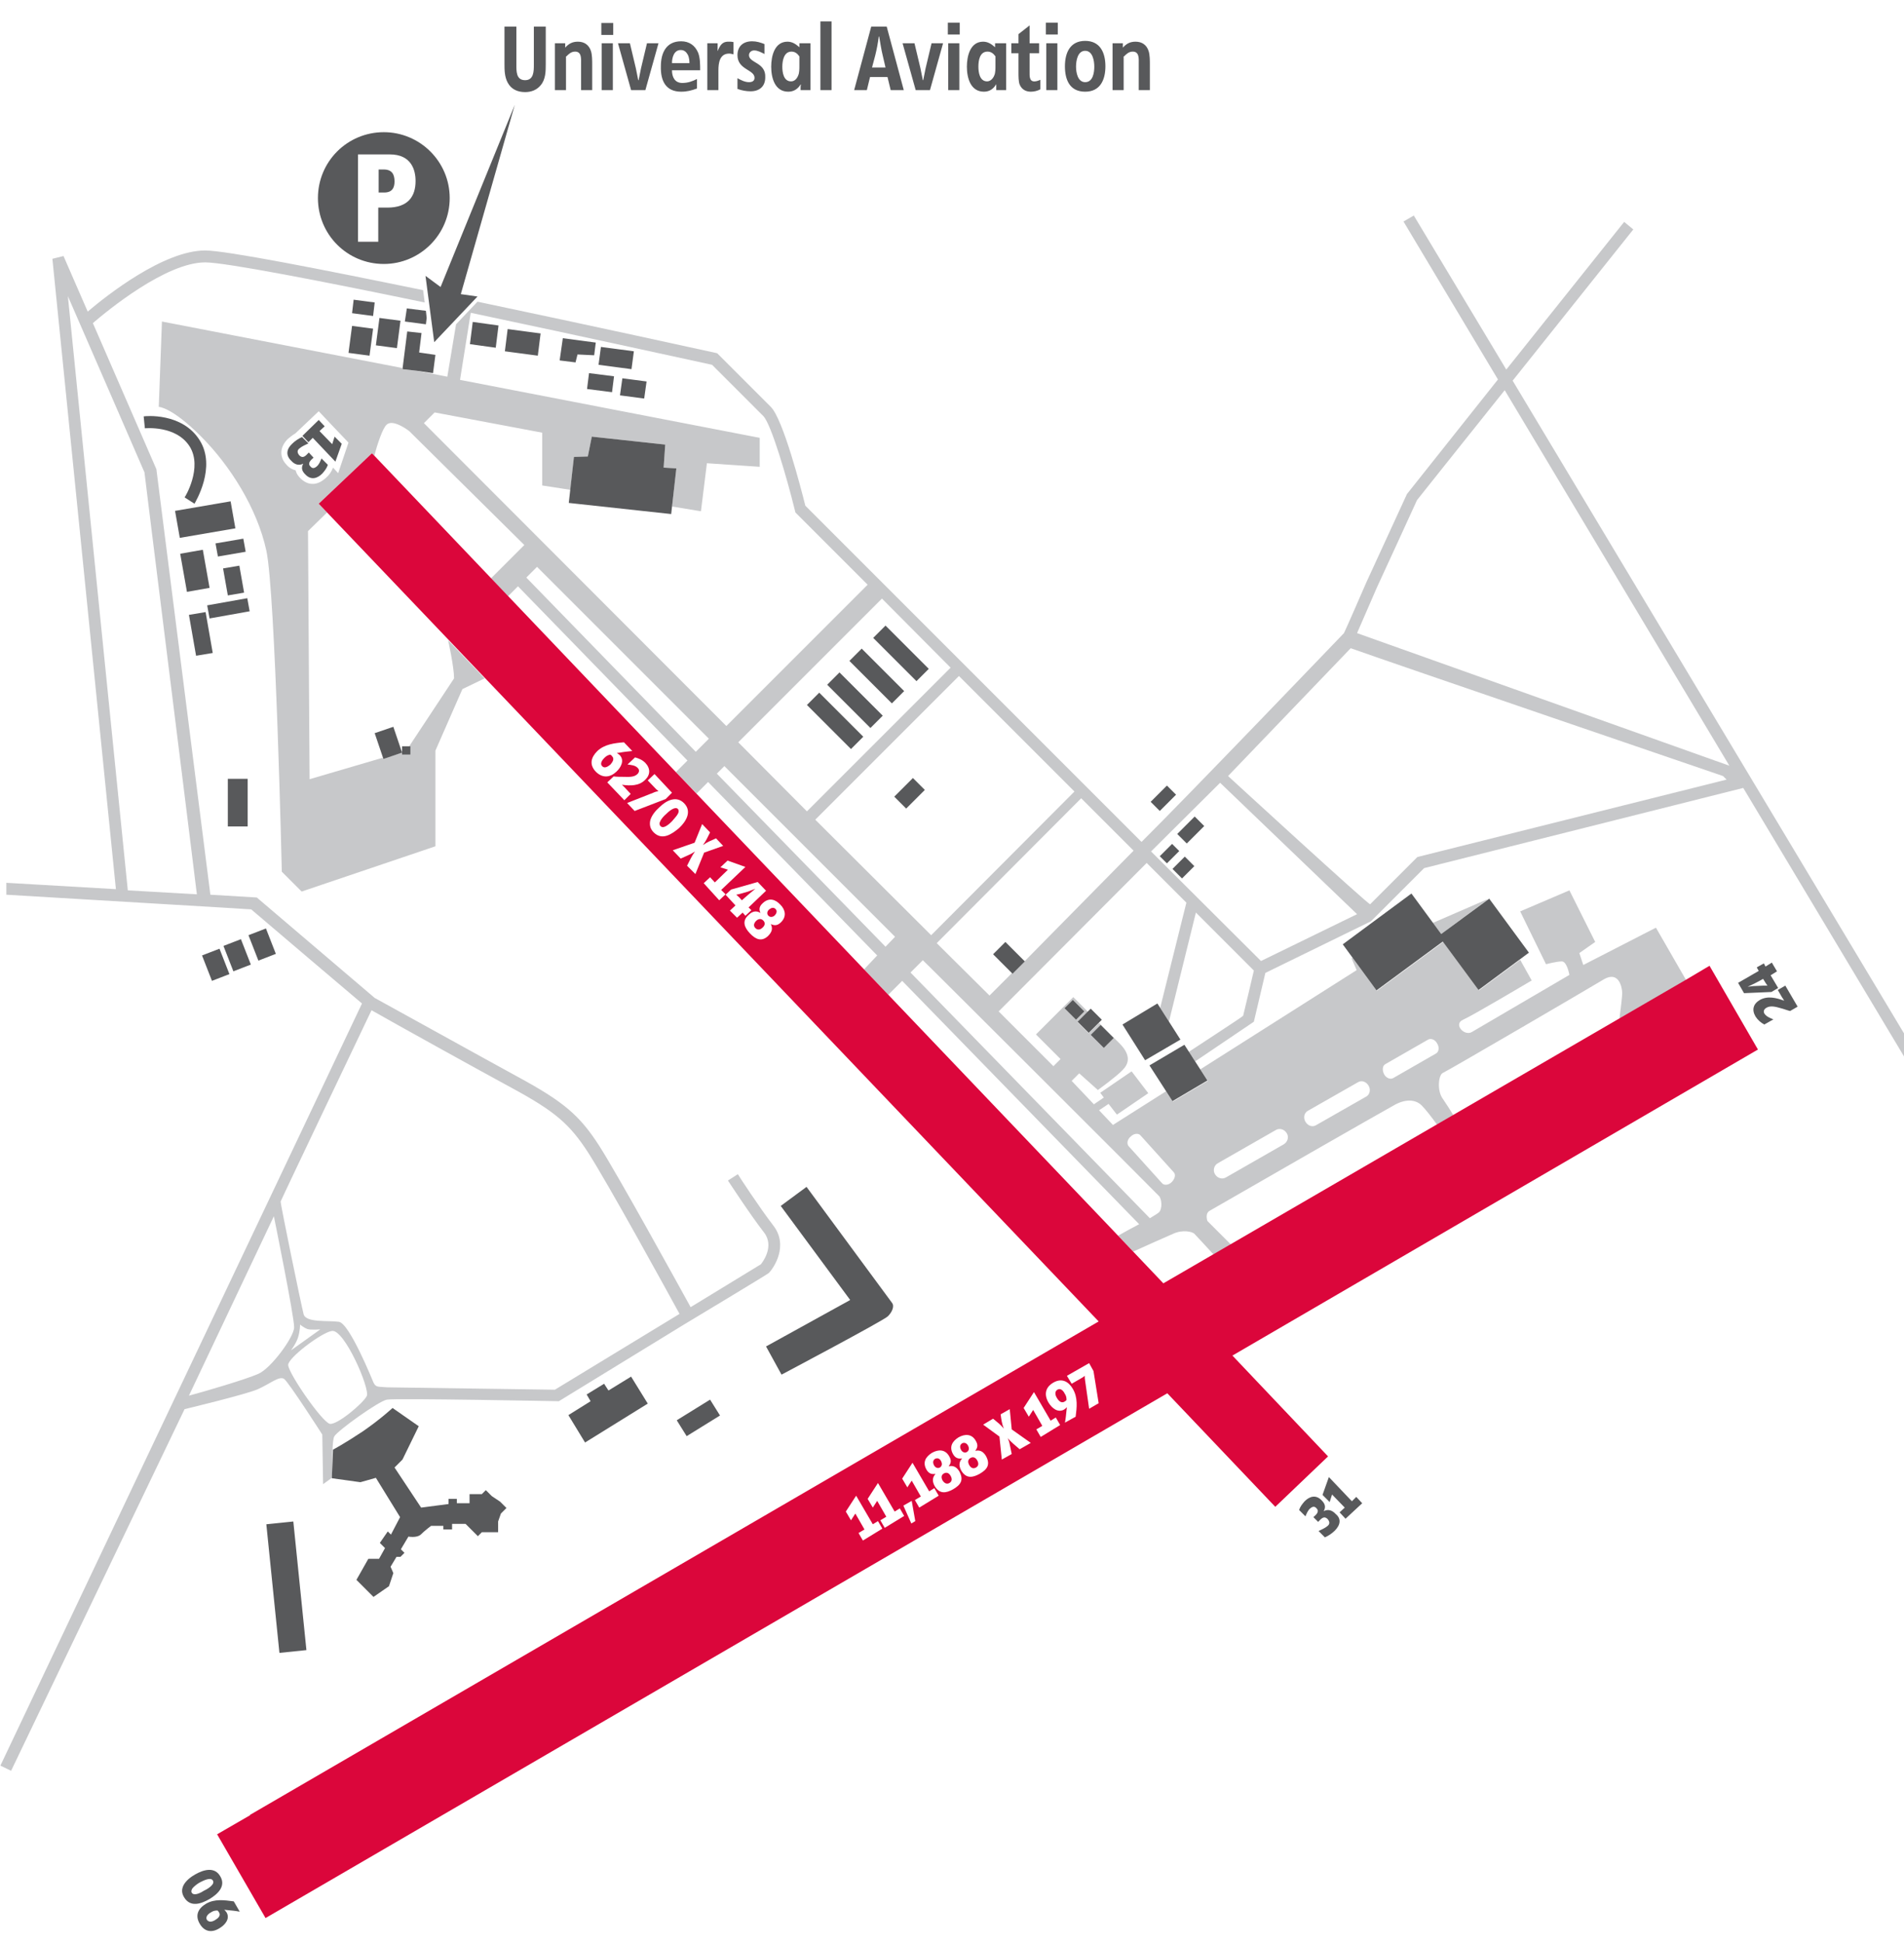 <?xml version="1.0" encoding="utf-8"?>
<!-- Generator: Adobe Illustrator 25.2.3, SVG Export Plug-In . SVG Version: 6.00 Build 0)  -->
<svg version="1.2" baseProfile="tiny" id="Layer_1" xmlns="http://www.w3.org/2000/svg" xmlns:xlink="http://www.w3.org/1999/xlink"
	 x="0px" y="0px" viewBox="0 0 479.7 489.5" overflow="visible" xml:space="preserve">
<path fill="#C7C8CA" d="M381.1,95.9c14.6-18.3,30.4-38.1,30.4-38.1l-2.3-1.9l-29.7,37.2l-23.3-38.8l-2.6,1.5l23.8,39.8l-22.8,28.7
	l-0.1,0.1l-10.3,22.4c0,0-5.3,12.2-5.6,12.7c-0.3,0.3-39.2,40.9-51,52.6c-34.2-34.2-84.3-84.3-84.7-84.7c-1.1-4.4-5.6-21.8-8.7-24.9
	L180.7,89l-0.4-0.1c-2.3-0.5-30.5-6.7-60-12.9l-5.4,5.7l-2.2,13.2l-7.7-1.5l-0.1,0l-3.6-0.4l0-0.3L40.8,81L40,102.5
	c0,0,3.2,0,10.6,7.4c7.4,7.4,14.2,18.2,16.5,28.8c2.3,10.6,3.9,80.9,3.9,80.9l5,5l33.7-11.4v-24.1l6.8-15.5l5.6-2.7l-9.2-9.6
	c0,0,1.5,6.7,1.5,9.6L103.1,188h0.3v2.1h-2.1v-0.6l-0.1,0l0,0.1l-4.7,1.6l-0.1-0.3L78,196.3l-0.4-62.5l4.8-4.7l-2.1-2.2l13.4-12.7
	l0.6,0.6c0.8-3,2.1-6.9,3.1-7.8c1.6-1.6,5.7,1.6,5.7,1.6l29,28.7l-8.4,8.4l4.3,4.5l2.5-2.5l42.7,43.9l-2.9,2.9l5.2,5.4l2.9-2.9
	l42.6,43.7l-3.3,3.5l6.1,6.4l3.5-3.5l59.7,61.3c-1.9,1-3.9,2.1-5.3,2.9l3.8,4c2.8-1.3,8.3-3.7,10.1-4.5c2.4-1.1,4.8-0.5,5.3,0
	c0.3,0.3,2.9,3.1,4.9,5.3l4.4-2.5l-6-6c0,0-0.7-1.9,0.6-2.6c8.8-5.1,43.7-25.1,46.3-26.5c2.9-1.7,5.5-1.6,7.1,0c1,1,2.7,3.2,3.9,4.9
	l4.1-2.4c-0.8-1.3-1.8-2.9-2.7-4.2c-1.5-2-1.1-6,0-6.5c1.2-0.5,36.8-21.3,40.6-23.6c3.8-2.2,4.6,2.1,4.6,3.5c0,0.9-0.4,4.2-0.7,6.5
	l16.8-9.8l-7.6-13.2l-18.3,9.4l-1-3l4-2.8l-6.5-13l-12.4,5.3l6.5,13.3c0,0,2.7-0.7,4-0.7s1.9,3.4,1.9,3.4s-22.7,13.3-24.6,14.4
	c-1.9,1.1-4.7-2-2.2-3.1c2.5-1.1,17.3-9.9,17.3-9.9l-2.9-5.2l-10.4,7.7l-9-12.2l-16.7,12.3l-6.1-8.3l-0.3,0.1l1.3,3l-39.4,25
	l1.9,2.9l-8.8,5.2l-1.7-2.6l-13.4,8.5l-3.5-3.7l2.4-1.6l2.1,2.7l7.9-5.4l-4.2-5.5l-7.9,5.4l0.9,1.2l-2.5,1.7l-5.6-5.9l1.9-1.9
	l4.7,4.2c0,0,4.7-3.4,6.2-5c1.5-1.5,2.3-3.6-0.6-6.6l-5.3-5.3l-2.6,2.6l-2.8-2.8l2.6-2.6c-2.1-2.1-3.7-3.7-3.7-3.7l-9.4,9.4l6.2,6.2
	l-1.8,1.8l-13.8-13.8l37.3-37.4l10,10l-6.6,26.5l2.2,3.5l6.8-27.5l14.6,14.6c-0.3,1.4-2.5,10.6-2.7,11.4c-0.5,0.5-10.4,6.9-13.7,9.1
	l1.6,2.4l14.8-10l2.9-12.3l26.6-13c0,0,12.8-12.8,13.4-13.4c0.7-0.2,68.6-17.2,80.4-20.2l40.6,67.8v-5.8L381.1,95.9z M85.2,119.2
	l-1.3-1.4c-0.4,1.1-1,1.9-1.8,2.6c-1,0.9-2,1.4-3,1.5h-0.4c-0.8,0-1.9-0.3-3-1.4c-0.3-0.3-1-1-1.2-2c-0.8-0.2-1.6-0.6-2.3-1.4
	c-1.9-2-1.7-4.5,0.3-6.5c0.6-0.5,1.2-1,1.9-1.4l5.9-5.6l3.4,3.6l4.1,4.3L85.2,119.2z M349,268.1l10.8-6.2c0.7-0.4,1.8,0,2.3,1
	c0.6,1,0.4,2.1-0.3,2.5l-10.8,6.2c-0.7,0.4-1.8,0-2.3-1S348.3,268.5,349,268.1z M329.4,279.9l12.8-7.3c0.9-0.5,2-0.1,2.6,0.9
	c0.6,1,0.3,2.2-0.5,2.7l-12.8,7.3c-0.9,0.5-2,0.1-2.6-0.9C328.3,281.6,328.6,280.4,329.4,279.9z M306.9,293l14.5-8.3
	c1-0.6,2.2-0.2,2.8,0.8s0.2,2.2-0.8,2.8l-14.5,8.3c-1,0.6-2.2,0.2-2.8-0.8C305.5,294.8,305.9,293.5,306.9,293z M277.3,258.2l3.3,3.3
	l-2.5,2.5l-3.3-3.3L277.3,258.2z M222.2,150.8l17.3,17.4l-36.2,36.2L186,187L222.2,150.8z M106.8,106.6l2.7-2.7l27.1,5.1v13.3
	l7.1,1.1l0.9-8.3l3.5-0.1l1-5l18.5,2l-0.4,5.8l3.2,0.2l-1.1,9.6l7.3,1.2l1.5-12.1l13.3,0.9v-7.3l-75.5-14.6l2.7-16.9
	c28.9,6.1,57,12.3,60.8,13.1c0.6,0.6,12.9,12.9,12.9,12.9c2,2,6,15.7,8,23.9l0.1,0.4l18.2,18.2L183,182.9L106.8,106.6z M175.3,189.4
	l-42.7-43.9l2.7-2.7l43.3,43.3L175.3,189.4z M223.1,238.5l-42.5-43.6l1.9-1.9l43,43L223.1,238.5z M205.4,206.5l36.2-36.2l29.1,29.1
	l-36.1,36.2L205.4,206.5z M284.9,286.3c0.8-0.8,2-0.9,2.5-0.2l8.3,9.2c0.6,0.6,0.3,1.7-0.5,2.5s-2,0.9-2.5,0.2l-8.3-9.2
	C283.8,288.2,284,287,284.9,286.3z M270.3,251.9l2.9,2.9l-2.1,2.1l-2.9-2.9L270.3,251.9z M292,301.3c0.7,0.7,0.9,3.2,0,4.1
	c-0.2,0.2-1.1,0.8-2.3,1.5L229.4,245l3.1-3.1C232.5,241.8,291.3,300.5,292,301.3z M258.2,242.1l-3.1,3.1l-0.1-0.1l-5.7,5.7
	L236,237.6l36.4-36.5l13.2,13.2L258.2,242.1L258.2,242.1z M317.7,242.1L290,214.5l17.4-17.3l34.5,33.1L317.7,242.1z M357.1,215.9
	c0,0-11.5,11.5-11.9,11.9c-0.4,0.2-35.8-32.3-35.8-32.3l30.9-32.2c9.5,3.4,93.2,32,93.8,32.2c0.1,0.1,0.5,0.5,0.9,0.9
	C430.2,197.6,357.1,215.9,357.1,215.9z M341.9,159.5l5-11.5c0,0,10-21.7,10.1-22c0.1-0.1,10.4-13.1,22.1-27.7l56.6,94.6L341.9,159.5
	z M363.1,235.3l11.6-8.6l-0.1-0.1l-13.6,5.9L363.1,235.3z M185.9,295.8l-2.5,1.6c0.2,0.3,5.6,8.6,9.1,13.1c2.7,3.5-0.4,7.5-0.8,8
	c-0.3,0.2-8.2,5-17.7,10.8c-3.2-5.8-18.1-32.9-23-40.6c-5-7.8-9.1-11.2-20.5-17.4c-7.9-4.3-32.6-18-36.1-19.9l-29.7-25.3L53,225.4
	L39.4,118.2l-16-36.8c3.6-3.1,18.4-15.3,28.3-15.3c5,0,29.3,4.7,55.3,10.1l-0.4-3.1c-25.8-5.3-49.7-10-54.9-10
	c-10.5,0-24.9,11.4-29.6,15.4l-6.1-14l-2.8,0.7l16,158.8l-27.6-1.6v3c24.8,1.5,61,3.6,61.7,3.7c0.7,0.6,26.2,22.3,27.9,23.7
	c-0.9,2-91.1,192-91.1,192l2.7,1.3l43.7-91.1c0,0,15.4-3.7,18.4-5s5.5-3.5,6.7-2.6c1.2,0.9,9.6,14,9.6,14l0.2,12.5l2.2-1.6l0.1-1.8
	c0-2.7,0-7.6,0.5-8.6c0.7-1.4,11.3-9,13.3-9.3c2-0.4,43.3,0.4,43.3,0.4l31.5-19.3c0,0,21.3-12.8,21.4-13c1.2-1.2,5.1-6.9,1.1-12
	C191.4,304.3,185.9,295.9,185.9,295.8z M32.2,224.3C30.8,210.7,18.7,90.5,17.1,74.6c5.3,12.2,19.2,44.1,19.3,44.4
	c0,0.4,11.5,92.3,13.2,106.3L32.2,224.3z M65.1,346.1c-3.2,1.4-13,4.3-17.5,5.5L69,306.4c0,0,5.2,25.6,5.1,28
	C74.1,336.8,68.3,344.7,65.1,346.1z M75.1,336.9c0.5-1.6,0.5-3.2,0.5-3.2s1,0.8,1.8,1.1c0.8,0.3,3.3,0.1,3.3,0.1l-7.4,5.3
	C73.3,340.2,74.6,338.5,75.1,336.9z M92.4,351.7c-0.9,1.8-7.4,7.3-9.3,7c-1.9-0.4-10.3-12.5-10.5-14.8c-0.1-1.8,8.4-8.2,11-8.6
	C86.7,334.7,93.3,349.9,92.4,351.7z M139.8,350.1c-0.7,0-40.9-0.6-42.2-0.6c-2.2-0.2-2.9,0.1-3.5-1.2c-0.1-0.2-6-14.9-8.7-15.3
	c-2.6-0.4-8.3,0.3-8.9-1.9c-0.6-2.2-5.9-28.1-5.8-28.4c0.2-0.6,22.9-48.2,22.9-48.2c5.6,3.2,27.8,15.5,35.2,19.5
	c10.9,5.9,14.7,9.1,19.4,16.4c4.9,7.6,20,35.1,23,40.6C156.9,339.7,140.1,349.9,139.8,350.1z"/>
<path fill="#58595B" d="M340.6,378.2l-5.8-6.1l-1.6,4.5l1.8,1.8l0.6-1.9l3.2,3.3l-1.3,1.2l1.5,1.6l4.2-3.9l-1.5-1.6L340.6,378.2z
	 M109.1,94l0.6-4.6l-4.1-0.6l0.6-4.9l-3.6-0.4l-1.2,9.5l3.6,0.4L109.1,94z M111,72.3l-3.8-2.8l2.2,16.7l10.9-11.5l-4.2-0.6
	l13.6-47.7L111,72.3z M118.4,86.7l6.5,0.9l0.7-5.6l-6.5-0.9L118.4,86.7z M274.8,260.7l3.3,3.3l2.5-2.5l-3.3-3.3L274.8,260.7z
	 M159.7,88.5l-8.3-1.1l-0.6,4.5l8.3,1.1L159.7,88.5z M154.4,22.7V10.9h-2.8v11.8H154.4z M57.8,245.4l-2.5-6.4l-4.4,1.7l2.5,6.4
	L57.8,245.4z M147.9,98l6.3,0.8l0.5-4l-6.3-0.8L147.9,98z M154.5,5.8h-3v3h3V5.8z M52.8,155.8l10.1-1.8l-0.6-3.3l-10.1,1.8
	L52.8,155.8z M101.3,190.1h2.1V188h-2.1V190.1z M100.9,80.8l-5.3-0.7L94.7,87l5.3,0.7L100.9,80.8z M62.4,208.2v-12h-5v12H62.4z
	 M78.8,110.3l5.7,6l1.6-4.5l-1.8-1.8l-0.6,1.9l-3.2-3.3l1.3-1.2l-1.5-1.6l-4.1,4l1.5,1.6L78.8,110.3z M89.1,75.5l-0.4,3.4l5.3,0.7
	l0.4-3.4L89.1,75.5z M107.5,80.1l-0.2-1.8l-4.8-0.6L102,81l5.3,0.7L107.5,80.1z M87.8,88.9l5.3,0.7l0.9-6.8l-5.3-0.7L87.8,88.9z
	 M101.3,189.6l-2.2-6.5l-4.7,1.6l2.2,6.5L101.3,189.6z M99.4,45.7c0-1.7-0.6-3-2.7-3h-1.3v5.8h1.4C98.9,48.5,99.4,47.2,99.4,45.7z
	 M273.4,23.1c3.8,0,5.1-3,5.1-6.4c0-3.4-1.3-6.4-5.1-6.4c-3.8,0-5.1,3-5.1,6.4C268.3,20.1,269.5,23.1,273.4,23.1z M273.4,12.8
	c1.9,0,2.3,2.5,2.3,4c0,1.4-0.3,3.9-2.3,3.9c-1.9,0-2.3-2.5-2.3-3.9C271.1,15.3,271.5,12.8,273.4,12.8z M449.8,248.3l-1.9,1.1
	l1.1,1.9c0.2,0.2,0.3,0.5,0.5,0.8c-1.9-0.7-4.1-1.3-6.1-0.2c-1.7,1-2.1,2.5-1.1,4.2c0.6,0.9,1.3,1.5,2.2,2l2.3-1.3
	c-0.8-0.3-1.8-0.7-2.3-1.5c-0.3-0.6,0-1.1,0.5-1.4c1.1-0.7,2.6-0.2,3.7,0.1c0.8,0.2,1.5,0.5,2.3,0.7l1.9-1.1L449.8,248.3z
	 M283.2,14.2c0.6-0.6,1.2-1.2,2.2-1.2c1.7,0,1.5,1.9,1.5,3.1v6.6h2.8v-6.4c0-1.1,0-2.4-0.3-3.4c-0.5-1.6-1.7-2.4-3.3-2.4
	c-1.4,0-2.3,0.5-3.2,1.5v-1.1h-2.6v11.8h2.8V14.2z M156.2,99.6l6.1,0.8l0.6-4.3l-6.1-0.8L156.2,99.6z M227.8,174.1l-10.7-10.7
	l-3.1,3.1l10.7,10.7L227.8,174.1z M303.4,208.1l-2.4-2.4l-4.4,4.4l2.4,2.4L303.4,208.1z M300.9,218.2l-2.4-2.4l-3.1,3.1l2.4,2.4
	L300.9,218.2z M296.3,200.2l-2.3-2.3l-4.1,4.1l2.3,2.3L296.3,200.2z M292.2,215.7l1.8,1.8l3.1-3.1l-1.8-1.8L292.2,215.7z
	 M219.2,19.4h4.4l0.8,3.3h3.3l-4.3-16h-3.9l-4.3,16h3.2L219.2,19.4z M220.5,14c0.4-1.6,0.7-3.2,0.9-4.8h0.1c0.3,1.6,0.5,3.2,0.9,4.8
	l0.7,3h-3.4L220.5,14z M198.6,23.1c1.4,0,2.4-0.7,3.1-1.8l0.1,0c-0.1,0.3-0.1,0.6-0.1,0.9v0.5h2.5V10.9h-2.8v1
	c-0.9-0.8-1.8-1.4-3-1.4c-3.3,0-4.1,3.7-4.1,6.3C194.3,19.6,195.2,23.1,198.6,23.1z M199.4,13c0.9,0,1.5,0.5,2,1.2v2.4
	c0,0.7,0,1.8-0.3,2.4c-0.3,0.8-0.9,1.5-1.8,1.5c-1.9,0-2.2-2.3-2.2-3.7C197.1,15.3,197.5,13,199.4,13z M363.1,235.3l-7.5-10.2
	l-17.3,12.8l8.5,11.6l16.7-12.3l9,12.2l12.7-9.4l-10-13.6L363.1,235.3z M171.6,23.1c1.5,0,2.6-0.3,4-0.8v-2.4c-1.2,0.6-2.3,1-3.7,1
	c-1.9,0-2.6-1.5-2.6-3.2h7.1c0-1.4,0-3.1-0.5-4.4c-0.8-1.9-2.3-2.9-4.3-2.9c-3.8,0-5.1,3-5.1,6.3C166.4,20.3,167.7,23.1,171.6,23.1z
	 M171.5,12.6c0.9,0,1.4,0.5,1.8,1.2c0.3,0.6,0.4,1.4,0.4,2.1h-4.4C169.3,14.5,169.8,12.6,171.5,12.6z M162.6,22.7l3.3-11.8H163
	l-1.5,6.3c-0.2,1-0.4,2-0.6,3h-0.1c-0.2-1-0.4-2-0.6-3l-1.5-6.3h-3l3.3,11.8H162.6z M448,248.9l-1.9-3.2l1.6-1l-1.3-2.2l-1.6,1
	l-0.4-0.8l-1.8,1l0.5,0.9l-5.2,3l1.5,2.6l6.9-0.3L448,248.9z M444.4,248.3l-2.2,0.1c-0.6,0-1.3,0.1-1.9,0.2c1.3-0.6,2.7-1.3,3.9-2
	c0.4,0.6,0.7,1.2,1.1,1.7H444.4z M209.5,5.4h-2.8v17.3h2.8V5.4z M214.4,188.7l3.1-3.1l-11.1-11.1l-3.1,3.1L214.4,188.7z
	 M219.3,183.4l3.1-3.1l-10.9-10.9l-3.1,3.1L219.3,183.4z M96.7,66.5c9.1,0,16.6-7.4,16.6-16.6c0-9.2-7.5-16.6-16.6-16.6
	c-9.2,0-16.6,7.4-16.6,16.6S87.5,66.5,96.7,66.5z M90.2,38.9h8c5.5,0,6.5,4,6.5,6.7c0,3.9-1.9,6.7-7.1,6.7h-2.3v8.6h-5.1V38.9z
	 M203.2,299l-6.5,4.8l17.5,23.7L193,339.2l3.9,7.1c0,0,25.7-13.6,26.8-14.7c1.2-1.2,1.6-2.6,1.1-3.3S203.2,299,203.2,299z
	 M220,160.7l10.9,10.9l3.1-3.1l-10.9-10.9L220,160.7z M225.3,200.7l3,3l4.7-4.7l-3-3L225.3,200.7z M233.2,17.2c-0.2,1-0.4,2-0.6,3
	h-0.1c-0.2-1-0.4-2-0.6-3l-1.5-6.3h-3l3.3,11.8h3.6l3.3-11.8h-2.9L233.2,17.2z M170.5,357.8l2.5,4l8.4-5.2l-2.5-4L170.5,357.8z
	 M188.7,13.9c0-0.7,0.6-1.2,1.3-1.2c0.9,0,1.8,0.5,2.6,0.9v-2.5c-1-0.4-2-0.7-3.1-0.7c-2.2,0-3.7,1.2-3.7,3.5c0,3.7,4.3,3.6,4.3,5.7
	c0,0.8-0.6,1.1-1.4,1.1c-1,0-2-0.5-2.9-1v2.7c1.1,0.4,2.2,0.6,3.3,0.6c2.2,0,3.7-1.2,3.7-3.5C193,15.7,188.7,15.9,188.7,13.9z
	 M167.6,112l-18.5-2l-1,5l-3.5,0.1l-1.3,11.6l25.8,2.8l1.3-11.5l-3.2-0.2L167.6,112z M238.9,22.7h2.8V10.9h-2.8V22.7z M180.8,12.9
	L180.8,12.9c0-0.5,0-0.9,0-1.4v-0.6h-2.6v11.8h2.8v-5c0-1.8,0.3-4.2,2.7-4.2c0.4,0,0.7,0.1,1.1,0.2v-3.1c-0.4-0.1-0.7-0.1-1.1-0.1
	C182,10.4,181.4,11.4,180.8,12.9z M263.5,8.7h3v-3h-3V8.7z M47.6,154.9l1.8,10.3l4.2-0.7l-1.8-10.3L47.6,154.9z M153.3,350.3
	l-1.1-1.7l-4.4,2.7l1,1.7l-5.6,3.5l4.2,6.9l15.8-9.8l-4.2-6.8L153.3,350.3z M238.8,8.7h3v-3h-3V8.7z M274.8,254.1l-3.3,3.3l2.8,2.8
	l3.3-3.3L274.8,254.1z M263.6,22.7h2.8V10.9h-2.8V22.7z M259.4,18.2v-4.8h2.4v-2.5h-2.4V6.4l-2.8,2.2v2.3h-1.8v2.5h1.8v4.9
	c0,0.9,0,2.3,0.3,3c0.5,1.2,1.5,1.8,2.8,1.8c0.8,0,1.7-0.2,2.4-0.6v-2.4c-0.4,0.2-1,0.4-1.4,0.4C259.3,20.6,259.4,19.1,259.4,18.2z
	 M291.6,252.8l-8.8,5.3l5.7,9l8.9-5.2L291.6,252.8z M251,21.2L251,21.2c0,0.3,0,0.6,0,1v0.5h2.5V10.9h-2.8v1c-0.9-0.8-1.8-1.4-3-1.4
	c-3.3,0-4.1,3.7-4.1,6.3c0,2.8,0.9,6.3,4.3,6.3C249.3,23.1,250.3,22.4,251,21.2z M248.7,20.5c-1.9,0-2.2-2.3-2.2-3.7
	c0-1.5,0.3-3.8,2.3-3.8c0.9,0,1.5,0.5,2,1.2v2.4c0,0.7,0,1.8-0.3,2.4C250.2,19.8,249.5,20.5,248.7,20.5z M250.2,240.4l4.9,4.9
	l3.1-3.1l-4.9-4.9L250.2,240.4z M270.3,251.9l-2.1,2.1l2.9,2.9l2.1-2.1L270.3,251.9z M52.8,148.1l-1.7-9.6l-5.7,1l1.7,9.6
	L52.8,148.1z M145.5,89.3l4.2,0.2l0.4-3.2l-8.3-1.1l-0.8,5.6l4,0.5L145.5,89.3z M60.4,481.6l-1.5-2.6c-2.3-0.3-4.8-0.7-7,0.6
	c-2,1.2-2.8,2.9-1.6,5c1.2,2.1,3.1,2.4,5.1,1.1c1.3-0.8,2.6-2.3,1.7-3.9c-0.2-0.3-0.4-0.5-0.6-0.7c0.2,0,0.5,0.1,0.8,0.1
	C58.4,481.3,59.4,481.4,60.4,481.6z M54.2,483.7c-0.6,0.4-1.6,0.7-2.1-0.1c-0.4-0.7,0.4-1.5,1-1.8c0.6-0.4,1-0.5,1.7-0.5
	c0.2,0.2,0.3,0.3,0.4,0.5C55.7,482.6,54.9,483.3,54.2,483.7z M289.6,268.4l5.8,9l8.8-5.2l-5.8-9L289.6,268.4z M55.5,472.7
	c-1.4-2.5-4.2-1.7-6.3-0.5c-1.1,0.6-2.4,1.6-3,2.8c-0.5,1.1-0.4,2,0.2,3c1.6,2.6,4.3,1.6,6.4,0.4C54.8,477.2,57,475.2,55.5,472.7z
	 M48.3,476.8c-0.2-0.4,0-0.8,0.2-1.1c0.4-0.5,1.3-1.2,1.9-1.5c0.6-0.3,2.6-1.4,3.2-0.5c0.3,0.4,0.1,0.9-0.2,1.2
	c-0.4,0.5-1.3,1.1-2,1.4C50.8,476.7,48.9,477.8,48.3,476.8z M54.9,140.2l7-1.2l-0.6-3.3l-7,1.2L54.9,140.2z M60.3,142.5l-4.1,0.7
	l1.2,6.8l4.1-0.7L60.3,142.5z M47.8,112.5c3.3,5.3-1.2,12.8-1.3,12.8l2.5,1.6c0.2-0.4,5.6-9.2,1.3-16c-4.4-7-13.7-6.1-14.1-6l0.3,3
	C36.6,107.9,44.4,107.1,47.8,112.5z M58.1,126.3l-14,2.4l1.2,6.8l14-2.4L58.1,126.3z M336.5,381.4c-0.8-0.9-1.9-1.3-3-0.7
	c0.6-1.1,0.3-1.9-0.5-2.7c-1.4-1.5-3-1.1-4.3,0.2c-0.6,0.7-1.1,1.3-1.4,2.2l1.6,1.6c0.3-0.7,0.6-1.5,1.2-2c0.6-0.5,1.1-0.6,1.6,0
	c0.8,0.8-0.1,1.6-0.8,2.2l1.2,1.2c0.7-0.7,1.4-1.7,2.4-0.7c0.5,0.6,0.6,1.2,0,1.7c-0.7,0.6-1.5,0.9-2.3,1.3l1.6,1.6
	c0.9-0.4,1.8-1,2.5-1.7C337.7,384.2,338,382.6,336.5,381.4z M123.9,376.9l-1.5-1.5l-1,1h-3.1v2.3h-3.2v-1.1H113v1.3l-6.9,0.9
	l-6.7-10.1l2-2l4.1-8.4l-6.6-4.6c0,0-3,2.8-7.5,5.9c-4.5,3-7.5,4.6-7.5,4.6l-0.3,7.2l7.2,1l3.9-1.1l6.1,9.9l-2.3,4.4l-0.8-0.8
	l-2,2.9L97,390l-1.5,2.7h-2.7l-3,5.3l4.3,4.3l3.9-2.7l1.1-3.3l-0.7-1.6l1.5-2.5h1l1-1l-0.9-0.9l1.9-3.2c0,0,2.1,0.4,3.1-0.5
	c1-1,2.6-2.2,2.6-2.2h3.1v0.9h2.2v-1.4h3.4l3.1,3.1l1-1h4.1v-2.7l0.7-2l1.4-1.4l-1.6-1.6L123.9,376.9z M134.5,16.3
	c0,1.6,0,3.9-2.2,3.9c-2.3,0-2.2-2.3-2.2-4V6.7h-3V16c0,1.6,0,3.3,0.8,4.8c0.9,1.7,2.5,2.4,4.4,2.4c1.5,0,2.9-0.5,3.9-1.7
	c1.3-1.5,1.3-3.6,1.3-5.4V6.7h-3V16.3z M127.2,88.5l8.3,1.1l0.7-5.6l-8.3-1.1L127.2,88.5z M142.7,14.2c0.6-0.6,1.2-1.2,2.2-1.2
	c1.7,0,1.5,1.9,1.5,3.1v6.6h2.8v-6.4c0-1.1,0-2.4-0.3-3.4c-0.5-1.6-1.7-2.4-3.3-2.4c-1.4,0-2.3,0.5-3.2,1.5v-1.1h-2.6v11.8h2.8V14.2
	z M67.1,384l3.3,32.4l6.8-0.7l-3.3-32.4L67.1,384z M67,233.9l-4.4,1.7l2.5,6.4l4.4-1.7L67,233.9z M56.3,238.3l2.5,6.4l4.4-1.7
	l-2.5-6.4L56.3,238.3z M79.8,117.5c-0.6,0.5-1.1,0.6-1.6,0c-0.8-0.8,0.1-1.6,0.8-2.2l-1.2-1.3c-0.7,0.7-1.4,1.7-2.4,0.7
	c-0.5-0.6-0.6-1.2,0-1.7c0.7-0.6,1.5-0.9,2.3-1.3l-1.6-1.6c-0.9,0.4-1.8,1-2.5,1.7c-1.4,1.3-1.7,2.9-0.2,4.3c0.8,0.9,1.9,1.3,3,0.7
	c-0.6,1.1-0.3,1.9,0.5,2.7c1.4,1.5,3,1.1,4.3-0.2c0.6-0.7,1.1-1.3,1.4-2.2l-1.6-1.6C80.7,116.2,80.4,117,79.8,117.5z"/>
<path fill="#DB063B" d="M442.9,264.4l-12.2-21.1l-5.9,3.5l-131.7,76.5l-13.5-14.2L157.4,181l-62.9-66l-0.8-0.8l-13.4,12.7l64.3,67.4
	l132.2,138.6L63,457.2v0.1l-8.3,4.8l12.2,21.1L294.1,351l27.2,28.6l13.3-12.7l-24.1-25.4L442.9,264.4z M150.1,194.4
	c-1.7-1.8-1.2-3.6,0.4-5.2c1.8-1.7,4.3-2,6.7-2.2l2.1,2.2c-1,0.1-2.1,0.2-3.1,0.4c-0.3,0-0.6,0.1-0.8,0.1c0.3,0.2,0.5,0.3,0.7,0.5
	c1.3,1.3,0.4,3.1-0.8,4.2C153.7,195.9,151.8,196.1,150.1,194.4z M153,197.1l1.6-1.5c0.8,0.1,1.6,0.1,2.4,0.1c1.2,0,2.7,0.2,3.6-0.7
	c0.4-0.4,0.6-1,0.1-1.5c-0.6-0.7-1.7-0.8-2.6-0.9l1.9-1.8c1,0.3,1.8,0.6,2.6,1.4c1.3,1.4,1.3,3-0.1,4.3c-1.5,1.5-3.7,1.5-5.8,1.2
	l0.7,0.7l1.5,1.6l-1.6,1.6L153,197.1z M158,202.3l6.6-2.6c0.4-0.2,0.8-0.3,1.3-0.4c-0.2-0.2-0.4-0.3-0.6-0.5l-2.1-2.2l1.7-1.6
	l4.4,4.7l-1.6,1.6l-7.8,3L158,202.3z M164.7,209.7c-0.8-0.8-1.1-1.7-0.9-2.9c0.3-1.3,1.3-2.5,2.3-3.4c1.7-1.7,4.3-3.1,6.3-1
	c2,2.1,0.4,4.6-1.3,6.2C169.2,210.2,166.8,211.8,164.7,209.7z M173.1,218.1c0.6-1.2,1.2-2.5,2-3.6c-0.5,0.3-0.9,0.6-1.4,0.8l-2.2,1
	l-2-2.1l5.5-1.9l1.9-4.7l2,2.1c-0.7,1.4-1,2.1-1.8,3.2c1.1-0.8,2-1.1,3.3-1.7l1.8,1.9l-4.8,1.7l-2.2,5.4L173.1,218.1z M177.3,222.5
	l1.6-1.5l1.2,1.3l3.3-3.2l-1.9-0.6l1.8-1.7l4.5,1.6l-6.1,5.8l1.1,1.1l-1.6,1.5L177.3,222.5z M185.7,231.2l-1.8-1.8l1.4-1.3l-2.5-2.7
	l1.4-1.3l6.7-1.9l2.1,2.2l-4.4,4.2l0.7,0.7l-1.5,1.4l-0.7-0.8L185.7,231.2z M196.8,232.3c-0.8,0.8-1.5,1-2.6,0.5
	c0.6,1.2,0.2,2.1-0.7,3c-1.6,1.5-3.1,0.9-4.6-0.7c-1.4-1.5-2-3.1-0.3-4.6c0.9-0.9,1.9-1.2,3-0.5c-0.5-1-0.2-1.8,0.6-2.5
	c1.5-1.4,3.1-1,4.4,0.4C197.9,229.2,198.2,230.9,196.8,232.3z M217.4,388.1l-1.1-1.9l1.5-0.9l-2.3-4l-1.1,1.7l-1.3-2.2l2.6-4
	l4.2,7.2l1.3-0.8l1.1,1.9L217.4,388.1z M222.9,384.9l-1.1-1.9l1.5-0.9l-2.3-4l-1.1,1.7l-1.3-2.2l2.6-4l4.2,7.2l1.3-0.8l1.1,1.9
	L222.9,384.9z M229.6,383.8l-2-4.5l2.1-1.2l0.9,5.1L229.6,383.8z M231.6,379.8l-1.1-1.9l1.5-0.9l-2.3-4l-1.1,1.7l-1.3-2.2l2.6-4
	l4.2,7.2l1.3-0.8l1.1,1.9L231.6,379.8z M240.1,375.2c-1.8,1-3.4,1.2-4.6-0.8c-0.6-1.1-0.7-2.1,0.2-3.1c-1.1,0.2-1.8-0.2-2.3-1.1
	c-1-1.8-0.2-3.2,1.4-4.2c1.6-0.9,3.3-0.9,4.3,0.8c0.6,1,0.6,1.7-0.1,2.6c1.3-0.3,2.1,0.3,2.7,1.3C242.9,372.9,242,374.1,240.1,375.2
	z M246.8,371.3c-1.8,1-3.4,1.2-4.6-0.8c-0.6-1.1-0.7-2.1,0.2-3.1c-1.1,0.2-1.8-0.2-2.3-1.1c-1-1.8-0.2-3.2,1.4-4.2
	c1.6-0.9,3.3-0.9,4.3,0.8c0.6,1,0.6,1.7-0.1,2.6c1.3-0.3,2.1,0.3,2.7,1.3C249.6,369,248.7,370.2,246.8,371.3z M256.9,365.1
	c-1-0.9-2.1-1.7-3-2.8c0.2,0.5,0.4,1,0.5,1.6l0.5,2.4l-2.5,1.4l-0.6-5.8l-4.1-3l2.5-1.5c1.2,1,1.8,1.4,2.7,2.5
	c-0.5-1.3-0.6-2.2-0.8-3.6l2.3-1.3l0.5,5.1l4.8,3.4L256.9,365.1z M262.2,362l-1.1-1.9l1.5-0.9l-2.3-4l-1.1,1.7l-1.3-2.2l2.6-4
	l4.2,7.2l1.3-0.8l1.1,1.9L262.2,362z M271,356.9l-2.7,1.5c0.2-1,0.3-2.1,0.4-3.1c0-0.3,0.1-0.5,0.1-0.8c-0.2,0.2-0.4,0.4-0.7,0.6
	c-1.6,0.9-3.1-0.4-3.9-1.7c-1.2-2-0.9-3.9,1.2-5.1c2.1-1.2,3.8-0.3,4.9,1.6C271.6,352.1,271.3,354.6,271,356.9z M274.4,354.9l-1-7
	c-0.1-0.5-0.1-0.9-0.1-1.3c-0.2,0.2-0.4,0.3-0.7,0.5l-2.6,1.5l-1.2-2l5.6-3.2l1.1,2l1.3,8.1L274.4,354.9z M266.4,350.1
	c-0.8,0.5-0.5,1.5-0.1,2.1c0.4,0.7,1.1,1.4,1.9,0.9c0.2-0.1,0.3-0.2,0.5-0.4c0-0.7-0.1-1.1-0.5-1.7
	C267.9,350.4,267.2,349.6,266.4,350.1z M153.7,190.1c-0.7,0.2-1,0.4-1.5,0.9s-1.1,1.4-0.5,2c0.6,0.7,1.5,0.1,2.1-0.4
	c0.5-0.6,1.1-1.4,0.4-2.1C154.1,190.3,153.9,190.2,153.7,190.1z M167.8,205.1c-0.5,0.4-1.3,1.3-1.5,1.9c-0.2,0.3-0.2,0.8,0.1,1.1
	c0.8,0.9,2.4-0.7,2.9-1.2c0.4-0.5,1.2-1.3,1.5-1.9c0.2-0.4,0.3-0.8,0-1.2C170,203,168.3,204.6,167.8,205.1z M188.5,224.6l-2.1,0.6
	c-0.3,0.1-0.6,0.1-0.9,0.2c0.5,0.4,1,0.9,1.4,1.4c1.1-1,2.2-1.9,3.4-2.9C189.7,224.1,189.1,224.4,188.5,224.6z M244.5,367.3
	c-0.7,0.4-0.7,1.1-0.3,1.8c0.4,0.7,1,1,1.7,0.6c0.7-0.4,0.7-1.1,0.3-1.8C245.8,367.2,245.2,366.9,244.5,367.3z M237.1,368.1
	c-0.3-0.6-0.8-0.9-1.5-0.6c-0.6,0.4-0.6,1-0.3,1.6c0.3,0.6,0.9,0.9,1.5,0.6C237.4,369.3,237.4,368.7,237.1,368.1z M237.8,371.2
	c-0.7,0.4-0.7,1.1-0.3,1.8c0.4,0.6,1,1,1.7,0.6c0.7-0.4,0.7-1.1,0.3-1.8C239.1,371.1,238.5,370.8,237.8,371.2z M243.9,364.2
	c-0.3-0.6-0.9-0.9-1.5-0.6c-0.6,0.4-0.6,1-0.3,1.6c0.3,0.6,0.9,0.9,1.5,0.6C244.2,365.4,244.2,364.8,243.9,364.2z M193.8,229.1
	c-0.5,0.4-0.7,1.1-0.2,1.6s1.2,0.3,1.6-0.1s0.7-1.1,0.2-1.6S194.3,228.7,193.8,229.1z M190.5,232c-0.5,0.5-0.8,1.2-0.2,1.8
	c0.6,0.6,1.3,0.4,1.8-0.1c0.6-0.5,0.8-1.2,0.2-1.8C191.7,231.3,191,231.5,190.5,232z"/>
</svg>
